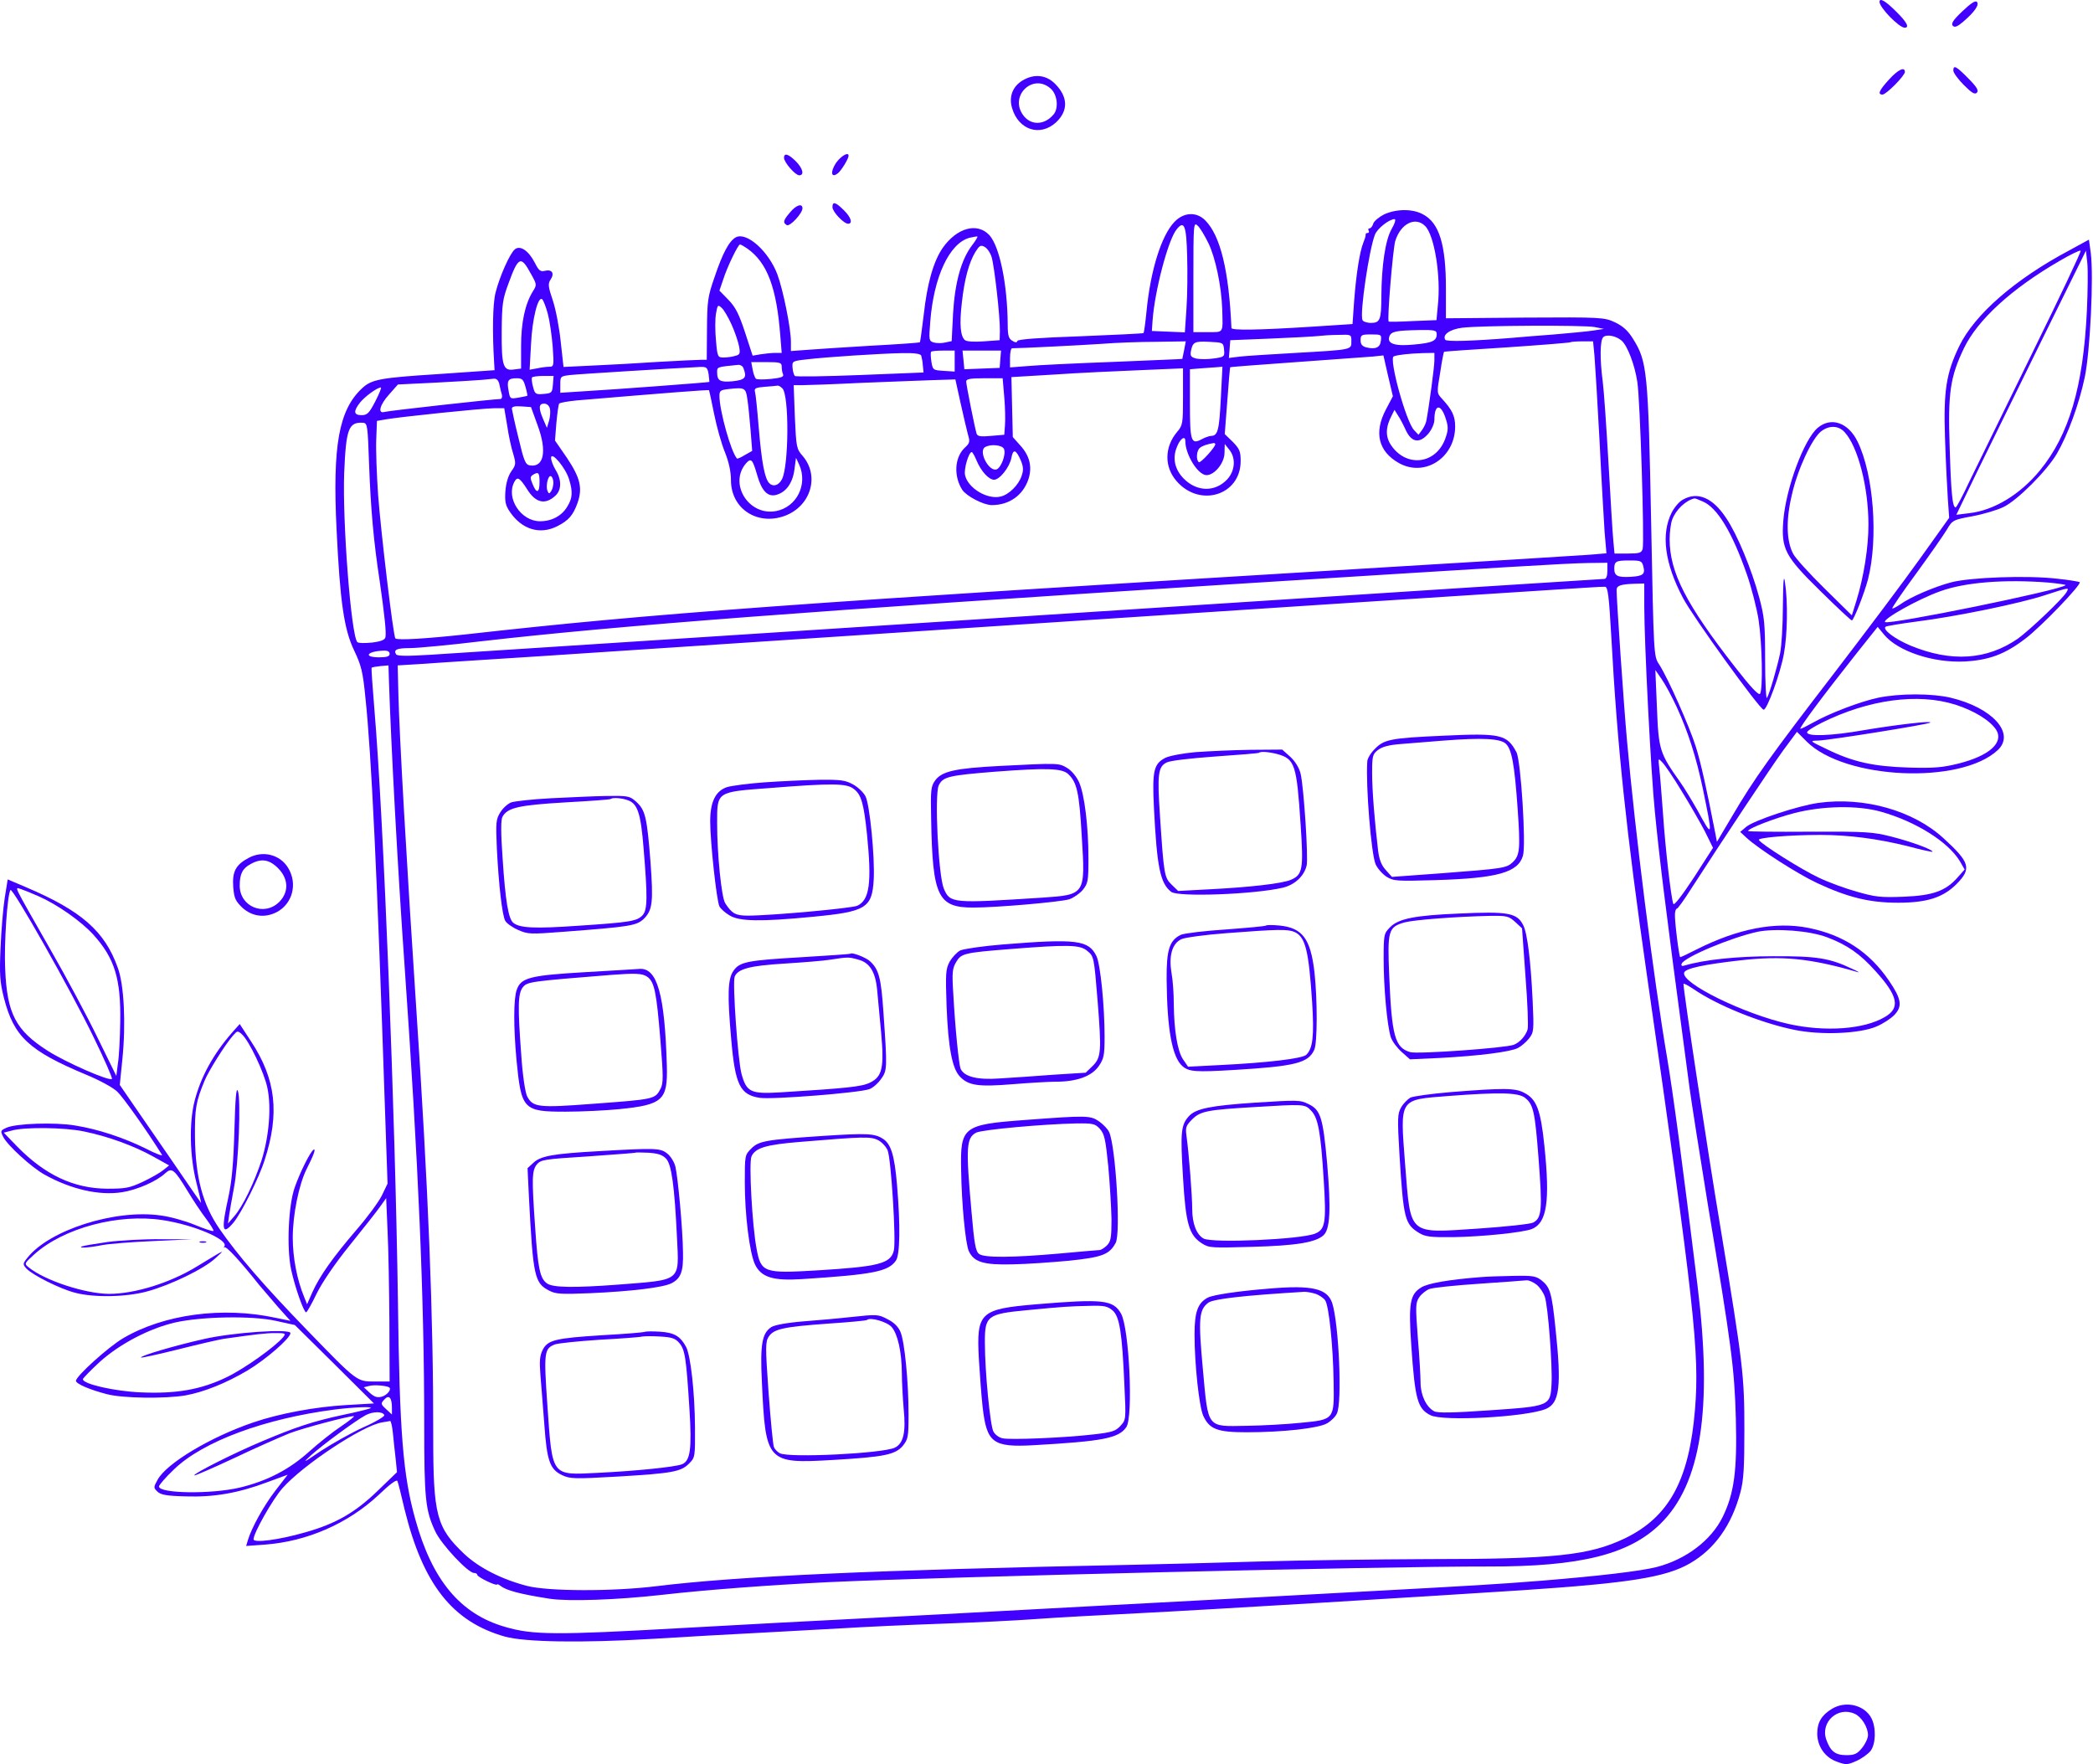 <?xml version="1.0" encoding="UTF-8"?> <svg xmlns="http://www.w3.org/2000/svg" width="1210" height="1020" viewBox="0 0 1210 1020" fill="none"><path d="M1086.58 1.074C1086.58 4.407 1097.92 16.007 1101.12 16.007C1104.05 16.007 1102.45 12.807 1096.05 6.54C1090.05 0.54 1086.58 -1.46 1086.58 1.074Z" fill="#4200FF"></path><path d="M1134.45 6.54C1129.12 11.607 1127.78 13.74 1128.98 14.94C1130.05 16.007 1131.52 15.474 1134.98 12.54C1141.65 6.807 1144.45 2.674 1142.85 1.074C1141.92 0.14 1139.25 2.007 1134.45 6.54Z" fill="#4200FF"></path><path d="M1129.25 40.807C1129.25 42.007 1131.92 45.74 1135.25 49.074C1139.92 53.74 1141.65 54.807 1142.85 53.607C1144.05 52.407 1142.98 50.407 1137.92 45.34C1130.98 38.274 1129.25 37.34 1129.25 40.807Z" fill="#4200FF"></path><path d="M1092.05 46.007C1086.45 52.14 1085.25 54.674 1088.32 54.674C1090.45 54.674 1101.25 43.74 1101.25 41.607C1101.25 38.407 1097.38 40.14 1092.05 46.007Z" fill="#4200FF"></path><path d="M591.116 46.54C585.382 50.007 583.116 56.007 585.116 62.54C588.849 75.207 601.382 79.207 610.582 70.674C617.649 64.007 617.516 56.007 609.916 48.407C604.716 43.207 597.782 42.54 591.116 46.54ZM607.249 51.074C611.249 54.407 612.182 62.407 609.116 66.14C603.782 72.54 595.782 72.674 591.382 66.407C583.516 55.34 597.116 42.274 607.249 51.074Z" fill="#4200FF"></path><path d="M453.249 91.207C453.249 93.874 459.782 101.34 462.049 101.34C465.116 101.34 464.182 97.34 460.049 93.207C455.782 88.94 453.249 88.274 453.249 91.207Z" fill="#4200FF"></path><path d="M483.249 94.274C479.782 99.607 480.582 103.34 484.582 100.007C486.582 98.274 490.582 91.74 490.582 90.007C490.582 87.607 486.182 90.14 483.249 94.274Z" fill="#4200FF"></path><path d="M481.249 119.74C481.249 122.407 487.782 129.34 490.316 129.34C493.116 129.34 492.049 125.607 487.782 121.474C483.116 116.807 481.249 116.274 481.249 119.74Z" fill="#4200FF"></path><path d="M456.716 122.807C452.849 127.34 452.449 128.674 454.849 130.14C456.582 131.207 463.916 123.34 463.916 120.407C463.916 117.34 460.182 118.54 456.716 122.807Z" fill="#4200FF"></path><path d="M800.316 123.874C797.382 125.34 794.449 127.74 793.916 129.207C793.516 130.807 792.449 132.007 791.782 132.007C790.982 132.007 790.849 132.54 791.249 133.34C791.649 134.007 791.382 134.674 790.716 134.674C789.916 134.674 789.382 135.074 789.516 135.607C789.649 136.274 788.982 138.274 788.182 140.274C786.049 145.474 784.049 158.407 782.849 174.007L781.916 187.34L757.249 188.94C727.649 190.807 711.916 191.074 711.916 189.607C710.449 156.274 705.516 136.14 696.716 127.34C691.649 122.274 684.316 122.674 678.982 128.274C671.382 136.14 665.116 156.407 662.849 179.74C662.182 186.54 661.382 192.274 661.116 192.54C660.849 192.807 644.449 193.607 624.582 194.407C601.116 195.207 588.582 196.14 588.182 197.074C587.916 198.14 586.982 198.14 585.116 196.94C583.116 195.74 582.582 193.74 582.582 188.007C582.449 164.407 577.916 142.407 571.916 135.874C564.849 128.407 553.116 131.74 544.982 143.34C539.649 151.074 536.049 163.74 534.049 181.74C532.982 190.407 532.049 197.607 531.782 197.874C531.516 198.14 518.716 199.074 503.249 199.874C487.916 200.807 471.249 201.874 466.316 202.274L457.249 202.94V197.607C457.249 189.874 452.716 167.474 449.382 158.54C444.316 145.207 431.649 133.874 425.382 137.207C421.516 139.34 417.782 146.274 413.116 160.14C409.116 171.607 408.849 174.14 408.716 190.274L408.582 208.007H405.249C403.382 208.007 392.316 208.54 380.582 209.207C368.849 210.007 351.649 210.94 342.449 211.34L325.782 212.14L324.182 197.74C323.382 189.874 321.382 179.074 319.649 173.874C316.849 165.607 316.716 164.007 318.316 161.607C320.716 158.007 319.116 155.607 315.116 156.54C312.449 157.207 311.516 156.54 309.249 152.007C305.649 144.94 300.716 141.607 297.649 144.14C294.716 146.54 288.716 160.14 286.449 169.34C284.849 175.74 284.582 192.274 285.649 209.34L285.916 214.007L253.249 216.274C219.782 218.407 214.849 219.34 209.382 224.407C195.916 236.94 192.182 257.34 194.582 306.274C196.582 347.74 198.849 363.74 204.716 376.007C208.849 384.674 209.782 388.274 211.249 403.34C214.716 436.007 218.049 505.607 222.582 641.874L224.049 684.274L220.716 691.207C218.849 694.94 212.182 704.007 205.782 711.34C192.316 727.074 184.849 737.607 180.582 747.074L177.516 754.007L175.916 750.007C171.649 739.74 169.249 726.94 169.249 715.474C169.249 702.14 172.849 684.674 177.249 675.874C181.249 668.007 182.849 663.74 181.249 664.674C179.382 665.874 173.382 677.74 170.316 686.674C166.716 696.94 165.649 721.607 168.316 734.007C170.582 744.407 175.649 758.674 176.982 758.674C177.516 758.54 180.182 753.874 182.982 748.007C186.182 741.474 193.382 730.807 202.316 719.74C210.182 710.007 218.182 699.874 219.916 697.34L223.249 692.674L224.049 711.34C224.582 721.607 224.982 745.474 225.116 764.274L225.249 798.674H216.716C206.182 798.674 206.582 798.94 177.249 768.674C152.582 743.207 137.382 725.607 126.982 710.54C117.116 696.274 112.982 680.54 112.716 657.34C112.582 640.807 113.249 636.94 118.316 624.674C120.582 619.207 129.782 604.407 134.582 598.807C137.249 595.74 137.382 595.74 139.916 598.007C144.049 601.74 152.849 620.274 154.582 628.94C156.982 640.14 155.516 657.074 151.249 670.674C146.982 683.74 140.316 697.607 135.249 703.34L131.782 707.34L132.449 702.674C132.849 700.14 134.049 692.94 135.249 686.674C137.916 673.074 139.382 635.474 137.516 630.674C136.582 628.274 136.049 634.54 135.516 653.34C134.982 672.407 134.049 682.674 132.049 692.007C127.782 711.34 128.449 714.54 134.982 706.807C139.516 701.34 149.782 680.94 152.982 670.674C161.782 643.607 159.516 623.874 145.116 602.007L138.582 592.007L134.182 596.94C123.249 609.474 116.182 622.407 112.582 636.14C109.249 648.807 109.649 668.407 113.516 683.607C115.249 690.407 116.449 695.74 116.182 695.34C115.916 695.074 108.716 684.674 100.182 672.14C91.516 659.607 81.116 644.407 76.849 638.274L69.249 627.207L70.716 612.674C72.849 591.874 71.782 569.34 68.049 559.34C60.582 538.407 47.116 526.54 15.116 512.94L4.449 508.407L2.716 519.207C1.782 525.207 0.716 538.14 0.316 548.007C-0.351 563.474 -0.084 567.607 2.316 577.074C8.049 599.34 16.716 607.474 49.916 621.34C57.382 624.407 65.249 628.674 67.782 631.074C71.249 634.407 84.716 653.34 93.649 667.607C94.182 668.54 89.916 666.94 84.316 664.007C71.249 657.607 56.716 652.807 43.516 650.674C31.649 648.674 8.982 649.474 3.649 652.007C0.182 653.607 0.182 653.874 1.916 657.34C4.449 662.274 18.316 674.94 25.782 679.074C41.116 687.607 57.516 691.34 70.716 689.207C79.249 687.874 90.582 682.94 95.516 678.274C99.382 674.807 100.716 675.874 108.449 688.54C111.649 693.874 116.449 701.074 119.116 704.54C121.782 708.14 123.782 711.34 123.382 711.607C122.982 712.007 118.182 710.407 112.716 708.14C107.249 705.874 98.316 703.34 92.849 702.674C66.582 698.94 28.449 711.074 15.782 727.207C13.116 730.54 13.116 730.94 15.249 733.34C18.716 737.074 34.582 745.074 43.382 747.34C54.582 750.274 73.116 749.874 85.249 746.54C98.849 742.807 118.049 733.474 124.582 727.34C130.449 722.007 130.982 721.74 113.649 732.274C98.182 741.74 77.782 748.007 62.982 748.007C49.116 747.874 25.916 740.274 16.582 732.674C13.916 730.54 14.049 730.407 19.916 725.074C36.849 709.874 68.449 701.474 93.916 705.34C111.782 708.007 131.916 716.54 129.782 720.407C129.249 721.34 129.249 721.607 129.782 721.074C130.716 720.274 138.582 728.674 149.916 742.94C152.182 745.607 157.116 751.34 160.849 755.74L167.916 763.607L159.516 761.874C128.849 755.207 94.849 759.74 71.249 773.607C62.449 778.807 43.916 795.607 43.916 798.274C43.916 800.007 52.049 803.474 61.916 806.007C71.116 808.407 95.649 808.674 107.382 806.674C118.049 804.674 130.449 799.74 143.116 792.274C153.782 785.874 167.916 773.607 167.916 770.674C167.916 768.007 134.449 770.274 117.782 774.14C101.649 777.74 80.716 783.874 81.516 784.807C81.916 785.074 91.649 782.94 103.382 780.007C114.982 777.074 126.716 774.407 129.249 774.007C148.182 771.34 153.382 770.674 159.116 770.674C164.982 770.674 165.382 770.807 163.782 772.94C159.116 778.54 141.382 791.207 131.116 796.14C116.316 803.34 101.916 805.874 81.249 804.94C66.182 804.274 47.916 800.14 47.916 797.34C47.916 796.807 52.316 792.274 57.516 787.474C68.982 777.074 86.182 768.007 101.249 764.54C116.582 761.074 145.916 760.54 159.516 763.607L170.449 766.007L193.382 788.674L216.182 811.34L200.182 812.274C182.049 813.34 161.382 817.207 146.582 822.274C121.782 830.674 96.182 846.007 91.116 855.474C88.716 859.74 88.716 860.14 90.982 862.274C92.849 864.14 96.182 864.807 107.249 865.074C123.782 865.607 137.649 863.207 154.716 856.807L166.316 852.54L159.116 861.874C152.449 870.54 145.382 883.34 143.249 890.54L142.316 893.74L153.382 892.94C177.649 891.074 201.116 880.807 218.849 864.274C225.516 857.874 229.382 855.074 229.782 856.274C230.182 857.207 232.049 864.54 233.916 872.674C244.582 916.007 261.649 937.607 291.916 946.14C303.516 949.34 336.316 949.874 376.582 947.474C396.449 946.274 424.049 944.674 437.916 944.007C451.916 943.207 473.782 942.007 486.582 941.34C499.382 940.54 525.516 939.34 544.582 938.674C563.649 938.007 587.916 936.807 598.582 936.007C609.249 935.207 635.649 933.74 657.249 932.674C697.116 930.674 822.716 923.074 879.916 919.34C941.916 915.207 962.849 911.874 976.849 903.874C991.249 895.607 1001.12 881.74 1006.18 862.674C1008.05 855.74 1008.45 848.274 1008.45 826.674C1008.45 795.074 1007.78 789.34 994.582 709.34C987.116 664.807 973.249 573.074 973.249 568.807C973.249 568.274 975.782 569.607 978.982 571.74C992.716 581.207 1017.78 591.34 1037.25 595.34C1052.72 598.54 1074.98 597.607 1084.72 593.474C1088.58 591.874 1093.25 588.807 1095.25 586.674C1099.92 581.74 1099.25 577.474 1092.05 566.94C1080.72 550.274 1065.52 540.407 1045.38 536.407C1026.45 532.674 1004.85 536.807 980.982 548.807C976.049 551.34 971.782 553.34 971.382 553.34C970.716 553.34 968.049 532.274 968.316 528.274C968.449 526.674 968.849 525.34 969.382 525.34C969.916 525.34 973.516 520.407 977.382 514.274C996.049 485.34 1023.78 443.607 1030.85 433.874L1038.85 423.074L1044.45 428.674C1066.45 450.674 1133.52 453.74 1154.98 433.607C1165.25 423.874 1151.78 409.074 1127.65 403.34C1116.72 400.807 1098.45 400.807 1085.92 403.34C1075.25 405.607 1057.52 412.407 1047.92 417.874C1044.58 419.74 1041.38 421.34 1040.85 421.34C1039.65 421.34 1054.18 401.874 1072.98 378.14L1085.52 362.407L1089.25 366.94C1097.25 376.54 1117.65 383.34 1135.92 382.407C1149.92 381.607 1158.98 378.274 1170.72 369.34C1179.52 362.807 1203.52 337.874 1202.32 336.54C1201.92 336.274 1195.92 335.207 1189.12 334.54C1172.32 332.54 1138.98 333.74 1127.92 336.674C1117.92 339.34 1104.32 345.207 1098.45 349.474C1096.32 350.94 1094.18 352.007 1093.92 351.74C1093.65 351.474 1099.78 342.407 1107.65 331.74C1115.52 320.94 1123.52 309.474 1125.38 306.407C1128.72 300.674 1128.98 300.54 1140.45 298.407C1146.85 297.207 1154.85 294.807 1158.32 293.074C1166.32 289.207 1183.25 272.274 1189.12 262.274C1195.38 251.474 1201.92 233.874 1205.25 218.007C1208.32 203.34 1210.45 160.14 1208.72 146.274L1207.65 138.54L1196.18 144.807C1164.85 161.474 1141.65 181.74 1132.72 200.007C1125.12 215.74 1123.52 225.874 1124.45 253.34C1124.85 266.14 1125.65 281.74 1126.05 288.007L1126.85 299.34L1110.18 322.674C1100.98 335.607 1078.72 365.207 1060.72 388.674C1023.38 437.207 1014.05 450.274 1001.52 471.607L992.582 486.674L991.649 481.74C986.716 456.407 983.249 440.674 980.316 431.474C976.716 420.007 964.182 391.74 959.116 384.007C956.049 379.34 956.049 378.94 954.582 303.34C952.849 214.007 952.316 208.94 943.916 195.607C940.982 190.94 938.049 188.407 933.516 186.274C927.382 183.474 926.049 183.34 881.649 183.607L835.916 184.007V166.94C835.916 141.34 832.049 128.807 822.582 123.874C816.716 120.674 807.516 120.674 800.316 123.874ZM804.449 132.54C800.849 138.94 798.716 153.607 798.582 171.34C798.582 184.94 797.782 186.674 792.582 186.674C790.182 186.674 787.916 185.874 787.649 184.94C786.049 180.94 791.516 144.274 794.849 135.74C796.182 132.14 802.982 126.807 806.182 126.674C807.116 126.674 806.449 129.074 804.449 132.54ZM698.582 140.54C702.716 148.94 706.182 165.874 706.582 178.674C706.982 192.94 707.649 192.007 698.316 192.007H689.916V160.14C689.916 129.607 690.049 128.274 692.316 130.407C693.649 131.474 696.449 136.14 698.582 140.54ZM823.916 130.674C829.249 136.007 833.116 159.74 831.249 176.54L830.449 185.074L816.849 185.607C809.382 186.007 802.982 186.14 802.849 185.874C801.782 185.207 805.249 144.407 806.582 139.474C809.649 129.34 818.182 124.94 823.916 130.674ZM686.316 148.407C686.582 157.34 686.449 170.807 685.916 178.407L684.982 192.14L675.516 191.74L665.916 191.34L666.316 185.34C667.516 168.407 675.249 138.807 680.182 132.674C684.582 127.074 685.916 130.274 686.316 148.407ZM561.916 141.874C555.649 150.14 552.049 163.34 550.982 181.207L550.182 197.207L546.449 198.007C544.316 198.54 541.382 198.407 539.782 198.007C536.982 197.074 536.982 196.54 537.782 186.14C539.782 160.007 548.849 140.674 560.449 137.474C562.716 136.94 564.849 136.54 565.116 136.807C565.249 136.94 563.916 139.34 561.916 141.874ZM431.916 143.607C443.516 151.74 448.982 166.14 451.116 194.274L451.916 204.007H448.316C446.182 204.007 442.449 204.407 439.782 204.807L435.116 205.607L430.716 192.14C427.249 181.607 425.249 177.607 421.116 173.34L415.916 168.007L418.049 161.74C420.449 154.14 426.716 141.34 427.782 141.34C428.316 141.34 430.182 142.407 431.916 143.607ZM573.249 148.54C574.849 153.74 578.182 182.94 578.049 191.34L577.916 196.674L568.716 197.34C563.516 197.74 558.849 197.474 557.916 196.674C555.249 194.54 554.582 187.607 556.049 175.074C557.516 161.474 560.182 151.74 563.916 145.607C566.182 142.007 566.982 141.474 569.116 142.674C570.582 143.34 572.449 146.007 573.249 148.54ZM1174.72 204.407C1158.85 236.807 1142.58 270.14 1138.58 278.274C1134.72 286.54 1131.12 293.34 1130.58 293.34C1128.72 293.34 1127.92 284.807 1127.12 257.874C1126.05 226.94 1127.52 217.74 1135.38 201.34C1143.25 184.94 1162.85 166.94 1190.72 150.807C1196.85 147.207 1202.32 144.54 1202.85 144.94C1203.38 145.207 1190.72 171.874 1174.72 204.407ZM1206.45 180.007C1204.32 223.607 1196.18 251.34 1179.38 271.874C1167.92 285.874 1152.72 295.074 1138.45 296.674L1130.98 297.607L1142.85 273.074C1149.38 259.74 1166.32 225.34 1180.32 196.807L1205.92 144.94L1206.72 152.14C1207.12 156.14 1206.98 168.674 1206.45 180.007ZM306.849 158.14C310.449 164.54 310.449 164.674 307.916 168.674C303.516 175.874 301.249 186.54 301.249 200.14V213.074L297.116 213.607C290.849 214.54 289.916 211.474 290.049 191.34C290.182 175.874 290.582 172.94 293.916 164.007C299.649 148.274 301.116 147.607 306.849 158.14ZM316.716 181.474C317.782 185.474 318.982 193.874 319.516 200.274C320.316 211.474 320.182 212.007 317.649 212.007C316.182 212.007 312.982 212.407 310.582 212.94L306.182 213.74L306.982 199.207C307.649 184.274 311.116 170.674 313.516 173.074C314.182 173.74 315.649 177.474 316.716 181.474ZM422.982 187.74C424.849 191.874 426.716 197.474 427.249 200.14C428.049 204.407 427.782 205.074 424.982 205.74C423.382 206.274 420.316 206.674 418.316 206.674C414.982 206.674 414.716 206.407 413.916 196.807C413.382 191.34 413.382 184.407 413.916 181.34C414.849 176.14 414.982 176.007 417.249 178.007C418.582 179.207 421.116 183.607 422.982 187.74ZM921.916 189.074L927.249 190.14L921.249 191.074C917.916 191.607 907.782 192.54 898.582 193.34C889.382 194.007 878.316 194.94 873.916 195.34C850.716 197.207 836.316 197.607 835.516 196.407C833.782 193.474 838.182 190.407 845.249 189.474C855.782 188.14 915.649 187.874 921.916 189.074ZM830.582 193.207C830.582 197.074 828.049 198.274 817.249 199.207C806.316 200.274 801.649 198.674 803.249 194.407C804.316 191.607 807.116 191.074 820.316 190.807C829.516 190.674 830.582 190.94 830.582 193.207ZM781.249 197.34C781.249 202.274 781.916 202.14 749.249 204.007C734.982 204.807 720.316 205.74 716.849 206.14L710.449 206.94L710.849 201.874L711.249 196.674L734.582 195.74C747.382 195.207 759.782 194.54 761.916 194.274C764.182 194.007 769.382 193.607 773.649 193.607C781.249 193.34 781.249 193.34 781.249 197.34ZM798.316 196.94C797.916 200.94 795.249 202.14 789.782 200.807C787.516 200.14 786.582 199.074 786.582 196.674C786.582 193.607 787.116 193.34 792.716 193.34C798.582 193.34 798.716 193.474 798.316 196.94ZM937.516 196.94C940.849 199.874 945.116 210.94 946.582 220.94C948.182 231.074 950.716 313.074 949.649 317.34C948.982 319.607 947.782 320.007 941.249 320.007H933.382L932.716 312.94C932.316 309.207 931.116 288.94 929.916 268.007C928.716 247.074 927.249 225.74 926.582 220.674C924.849 207.607 924.982 196.807 926.849 194.94C928.716 193.074 934.316 194.14 937.516 196.94ZM684.582 202.274C684.049 205.074 683.516 207.34 683.516 207.474C683.382 207.607 665.516 208.274 643.916 209.207C622.316 210.007 599.916 211.074 594.316 211.607L583.916 212.407V206.807C583.916 203.874 584.449 201.34 585.116 201.34C589.782 201.34 624.716 199.607 636.582 198.807C644.716 198.14 658.982 197.607 668.449 197.607L685.516 197.34L684.582 202.274ZM707.649 202.14C708.049 206.14 707.782 206.407 701.916 207.207C698.582 207.74 694.049 207.74 691.782 207.34C688.582 206.54 688.049 205.874 688.449 203.207C689.516 197.74 690.449 197.207 698.982 197.607C707.116 198.007 707.249 198.007 707.649 202.14ZM921.782 205.607C922.182 210.274 923.516 232.274 924.716 254.674C925.782 277.074 927.249 300.807 927.649 307.607L928.716 319.874L919.249 320.674C914.182 321.074 860.449 324.407 799.916 328.007C457.116 348.807 378.049 354.54 269.916 366.674C246.716 369.207 229.782 370.274 228.582 369.074C227.382 368.007 220.182 307.474 218.582 286.007C217.782 274.274 217.249 259.874 217.516 254.007L217.916 243.34L223.249 242.407C231.782 240.94 279.249 236.007 285.649 236.007H291.516L293.249 246.274C294.049 251.874 295.649 259.207 296.716 262.407C298.316 268.007 298.316 268.674 295.649 272.407C293.782 275.074 292.582 279.074 292.182 283.874C291.782 290.007 292.182 292.14 294.849 296.007C301.782 306.14 312.182 309.34 322.316 304.14C328.849 300.807 331.382 297.74 333.916 290.674C336.849 282.14 335.516 276.274 327.649 264.54L320.849 254.674L321.649 244.54C322.182 238.94 322.849 234.007 323.249 233.34C323.649 232.807 328.182 232.007 333.516 231.474C384.316 227.207 409.516 225.207 409.916 225.607C410.049 225.874 411.382 232.007 412.849 239.34C414.316 246.674 417.116 256.674 419.116 261.474C421.382 267.207 422.582 272.674 422.582 277.607C422.582 294.14 437.916 304.14 453.916 298.14C468.849 292.407 473.916 275.074 464.049 263.607C460.449 259.474 460.316 258.674 459.516 240.94L458.849 222.674H463.649C466.449 222.674 481.782 222.14 497.916 221.34C514.049 220.674 532.849 220.007 539.782 219.74L552.316 219.34L555.249 232.674C556.849 240.007 558.849 248.274 559.516 250.94C560.849 255.34 560.716 256.14 557.782 258.807C551.782 264.407 551.249 275.34 556.316 283.207C558.849 286.94 568.716 292.007 573.382 292.007C583.516 292.007 591.516 286.274 594.582 276.94C596.849 269.874 595.249 263.474 589.916 257.607L585.516 252.674L585.116 235.34L584.716 218.007L609.249 216.54C622.849 215.607 645.116 214.54 658.982 214.007L683.916 212.94V229.34C683.916 244.674 683.782 245.874 680.582 249.607C673.116 258.407 672.982 270.007 680.316 278.274C693.782 293.607 717.249 286.274 717.249 266.54C717.249 260.94 716.582 259.474 712.716 255.474L708.049 250.94L709.516 231.874C710.316 221.34 710.982 212.54 711.249 212.274C711.382 212.14 728.582 210.807 749.382 209.34C770.182 207.874 790.049 206.407 793.516 206.14L799.782 205.474L802.449 217.207L805.249 229.074L801.249 236.674C794.182 250.007 796.849 260.94 808.582 267.607C823.516 276.14 841.249 264.674 841.249 246.54C841.249 240.54 839.516 236.94 833.782 230.674C830.582 227.207 830.582 227.207 832.582 215.474C833.516 209.074 834.582 203.607 834.849 203.34C835.116 203.207 851.516 202.007 871.249 200.807C891.116 199.474 907.516 198.14 907.782 197.874C908.049 197.607 911.249 197.34 914.716 197.34H920.982L921.782 205.607ZM551.916 208.807V214.807L545.649 214.407C539.382 214.007 539.249 213.874 538.449 209.074C538.049 206.274 537.916 203.74 538.316 203.34C538.716 202.94 541.916 202.674 545.516 202.674H551.916V208.807ZM578.316 207.607L577.916 212.674L567.782 213.074L557.516 213.474L556.982 208.007L556.449 202.674H567.649H578.716L578.316 207.607ZM532.582 205.607C532.849 206.54 533.382 209.074 533.516 211.34L533.916 215.34L497.249 216.807C477.116 217.607 460.049 217.874 459.516 217.34C458.982 216.807 458.316 214.674 458.182 212.54C457.916 208.807 458.049 208.674 466.582 207.74C477.782 206.407 508.316 204.407 521.649 204.14C528.849 204.007 532.182 204.54 532.582 205.607ZM829.249 208.274C829.249 212.007 826.316 234.007 824.582 243.34C824.316 244.807 823.116 247.207 822.049 248.674L820.049 251.34L817.516 248.674C812.849 243.874 802.716 206.94 805.782 206.007C808.182 205.074 814.849 204.407 822.316 204.14L829.249 204.007V208.274ZM451.916 211.874C451.916 213.34 452.182 215.34 452.716 216.407C453.249 217.874 451.649 218.407 445.649 219.074C441.382 219.474 437.516 219.474 436.982 218.94C436.449 218.407 435.516 216.007 435.116 213.607L434.316 209.34H443.116C450.849 209.34 451.916 209.607 451.916 211.874ZM429.782 212.807C431.916 218.274 430.849 219.607 423.649 220.407C416.182 221.074 414.582 220.14 414.582 215.074C414.582 212.14 414.449 212.14 426.716 210.94C427.916 210.807 429.382 211.607 429.782 212.807ZM409.649 216.274C409.916 218.674 410.182 220.807 410.049 220.807C409.782 221.074 354.982 225.207 338.316 226.14L323.916 227.074V222.274C323.916 217.607 324.049 217.474 329.649 216.807C334.182 216.274 386.182 213.074 404.716 212.14C408.449 212.007 408.982 212.407 409.649 216.274ZM705.782 230.274C704.849 248.807 704.049 252.007 700.049 252.007C698.849 252.14 696.449 252.94 694.582 254.007C688.582 257.207 687.916 254.94 687.916 233.207V213.474L694.316 212.94C697.782 212.674 701.916 212.407 703.649 212.274L706.716 212.007L705.782 230.274ZM319.649 222.274C319.249 227.074 318.982 227.34 314.316 227.74C309.782 228.14 309.249 227.874 308.182 223.74C307.516 221.34 307.249 218.94 307.516 218.274C307.782 217.74 310.716 217.34 314.049 217.34H320.049L319.649 222.274ZM288.716 222.274C289.116 224.407 289.782 227.074 290.182 228.274C290.449 229.607 290.049 230.674 289.249 230.674C285.649 230.674 224.316 237.474 222.316 238.14C218.182 239.34 219.516 234.007 224.982 228.007L230.049 222.274L251.916 221.207C264.049 220.54 276.049 219.874 278.582 219.607C281.116 219.34 284.316 219.074 285.516 218.94C287.116 218.807 288.182 219.874 288.716 222.274ZM303.782 223.607C304.582 226.274 304.982 228.674 304.849 228.807C304.716 228.94 302.449 229.34 299.782 229.874C294.982 230.674 294.849 230.674 294.049 226.007C292.849 220.007 293.782 218.674 298.582 218.674C301.916 218.674 302.582 219.34 303.782 223.607ZM580.582 229.607C581.116 235.74 581.249 243.074 580.982 246.007L580.582 251.34L572.849 252.007C566.849 252.54 565.116 252.274 564.582 250.674C563.516 247.207 558.582 222.54 558.582 220.54C558.582 219.074 560.982 218.674 569.116 218.674H579.649L580.582 229.607ZM452.316 224.54C456.316 228.54 456.049 269.474 452.049 277.074C450.182 280.674 446.982 281.607 444.716 279.34C442.049 276.54 440.316 267.34 438.582 246.54C437.782 236.674 436.849 227.607 436.449 226.407C435.916 224.54 436.982 224.007 442.182 223.607C445.649 223.34 448.982 223.074 449.516 222.94C450.049 222.807 451.249 223.474 452.316 224.54ZM216.982 232.007C213.382 238.94 212.316 240.007 208.982 240.007C204.449 240.007 204.182 237.74 208.182 232.674C210.849 229.34 218.049 224.007 220.182 224.007C220.716 224.007 219.249 227.607 216.982 232.007ZM432.049 230.674C432.582 234.007 433.382 242.007 433.916 248.674L434.849 260.674L430.582 263.074C428.316 264.54 426.182 265.34 426.049 265.074C422.582 261.207 416.049 237.74 415.916 229.074C415.916 225.874 416.449 225.474 420.982 224.94C430.582 223.874 431.116 224.14 432.049 230.674ZM317.916 236.274C318.316 238.007 318.049 241.074 317.382 243.34L316.182 247.34L314.049 242.407C311.249 235.874 311.382 233.34 314.582 233.34C316.182 233.34 317.516 234.54 317.916 236.274ZM310.849 246.007C316.316 260.807 314.449 270.274 306.449 269.074C303.782 268.674 302.982 266.807 299.782 253.34C297.649 244.94 296.049 237.207 295.916 236.274C295.916 235.074 297.516 234.674 301.382 234.94L306.982 235.34L310.849 246.007ZM836.049 242.807C837.382 247.074 837.249 248.94 835.382 254.007C829.782 268.54 812.849 270.274 804.182 257.34C800.849 252.407 800.982 246.94 804.582 240.14L806.182 236.94L808.182 240.14C809.382 241.874 811.382 245.74 812.716 248.674C816.049 255.874 820.716 256.54 825.782 250.674C827.782 248.274 829.249 244.807 829.249 242.674C829.249 233.207 833.249 233.207 836.049 242.807ZM213.382 268.674C214.316 294.274 216.049 313.474 219.516 336.007C222.182 354.54 223.382 365.474 222.849 368.274C222.582 369.874 220.449 370.807 215.116 371.474C210.982 371.874 207.249 371.874 206.582 371.207C202.982 367.34 197.916 301.607 198.982 273.34C200.049 247.874 201.516 243.874 209.916 244.407C212.449 244.674 212.582 246.007 213.382 268.674ZM685.249 254.94C685.249 262.807 692.582 274.674 697.516 274.674C702.182 274.674 707.916 267.607 707.916 261.74L708.049 256.674L710.582 259.874C714.582 264.674 714.049 272.14 709.516 277.074C702.582 284.54 692.049 284.407 684.449 276.807C679.116 271.474 677.649 264.807 680.449 258.274C682.316 253.474 685.249 251.607 685.249 254.94ZM702.582 256.807C702.582 258.54 694.049 267.874 693.116 267.207C691.382 266.14 691.649 260.54 693.649 258.94C694.982 257.74 698.182 256.674 701.649 256.14C702.182 256.14 702.582 256.407 702.582 256.807ZM580.449 259.607C581.649 262.674 578.849 270.274 576.182 271.34C571.782 272.94 565.516 261.074 569.382 258.54C572.582 256.54 579.516 257.207 580.449 259.607ZM590.182 266.274C591.649 269.874 591.782 271.874 590.582 275.207C588.849 280.407 583.249 286.007 578.449 287.074C570.716 288.94 559.516 282.14 557.916 274.674C557.116 271.207 560.049 261.34 561.782 261.34C562.182 261.34 563.516 263.607 564.582 266.274C567.249 272.54 571.649 277.34 574.716 277.34C577.916 277.34 583.649 270.14 584.716 264.674C585.649 259.34 587.382 259.74 590.182 266.274ZM328.982 277.074C331.249 284.407 330.982 288.007 327.916 292.94C324.716 298.274 318.982 301.34 312.182 301.34C301.116 301.34 292.316 287.874 297.382 278.54C299.116 275.34 300.449 276.14 304.716 282.807C309.649 290.807 315.249 292.007 321.116 286.54C324.716 283.207 324.716 277.34 321.249 271.74C319.782 269.34 318.582 266.14 318.582 264.674C318.716 260.54 327.116 270.674 328.982 277.074ZM437.782 274.807C440.316 283.74 443.782 287.34 448.582 286.14C454.316 284.674 458.182 279.474 459.249 271.607L460.182 264.674L462.049 268.674C467.116 280.14 460.582 293.207 448.582 295.474C432.716 298.407 420.982 279.34 431.516 267.607C434.316 264.674 435.116 265.607 437.782 274.807ZM311.916 278.674C311.916 285.074 310.182 285.607 307.916 279.874C306.449 276.407 306.449 275.607 308.049 274.54C311.249 272.54 311.916 273.207 311.916 278.674ZM319.916 279.074C319.916 280.674 319.382 282.94 318.582 284.007C317.516 285.607 317.249 285.607 316.449 283.607C315.382 280.674 316.982 274.274 318.582 275.34C319.382 275.74 319.916 277.474 319.916 279.074ZM950.049 327.474C951.249 332.007 949.782 333.074 942.582 333.474C935.249 333.874 933.249 332.94 933.249 328.807C933.249 324.54 934.182 324.007 942.049 324.007C948.582 324.007 949.249 324.274 950.049 327.474ZM929.249 330.007C929.249 333.074 928.582 334.674 927.516 334.674C926.449 334.674 809.916 342.14 668.449 351.34C526.982 360.54 378.849 370.14 339.249 372.674C299.649 375.207 258.849 377.874 248.582 378.54C235.382 379.34 229.649 379.34 228.982 378.274C227.382 375.607 229.382 374.674 236.982 374.674C241.116 374.674 259.916 372.94 278.582 370.674C358.049 361.607 468.182 353.207 707.916 338.007C875.916 327.474 904.182 325.74 918.316 325.474L929.249 325.34V330.007ZM1184.45 336.807C1190.05 337.34 1194.45 338.007 1194.18 338.274C1191.25 341.207 1091.65 361.474 1089.78 359.607C1088.18 358.007 1108.85 346.407 1121.52 341.874C1136.05 336.54 1159.38 334.807 1184.45 336.807ZM950.582 350.274C950.582 371.874 954.449 447.207 956.716 469.34C957.782 480.674 960.182 502.007 962.049 516.674C964.982 540.14 967.249 558.007 976.716 628.674C977.916 637.474 982.716 668.007 987.382 696.674C1001.12 778.807 1002.72 791.207 1003.52 820.007C1004.32 850.14 1002.58 863.34 995.916 876.94C989.249 890.54 974.716 901.474 957.916 905.874C948.582 908.274 924.982 911.074 890.582 913.874C867.116 915.74 851.916 916.674 789.916 920.007C775.249 920.807 707.116 924.54 638.582 928.14C570.049 931.874 502.582 935.474 488.582 936.14C474.716 936.807 432.049 939.074 393.916 941.207C320.982 945.34 308.049 945.207 292.049 940.54C266.049 933.074 249.782 913.474 240.049 878.14C232.982 852.807 230.982 828.407 230.049 752.14C228.449 643.74 221.782 472.807 216.449 410.14C215.382 397.074 214.582 386.14 214.849 386.007C215.116 385.74 217.382 385.34 219.916 385.074L224.582 384.674L224.849 393.34C226.049 430.407 229.916 502.274 233.916 558.674C241.916 673.074 245.249 749.874 245.249 823.607C245.249 866.407 245.916 873.207 251.649 885.34C255.116 892.807 270.582 909.34 274.049 909.34C275.116 909.34 275.916 909.874 275.916 910.407C275.916 911.74 287.116 917.074 287.382 916.007C287.382 915.607 288.316 916.007 289.382 916.807C292.716 919.474 300.849 921.607 317.916 924.274C328.849 925.874 356.716 924.94 382.582 922.007C408.449 919.074 444.049 916.407 478.582 914.674C547.249 911.474 800.449 905.474 860.582 905.607C913.516 905.74 941.916 898.674 959.916 880.94C983.382 858.007 990.182 814.674 981.382 743.34C972.449 670.807 967.382 633.074 963.916 612.274C955.782 564.54 945.249 480.674 940.582 428.007C938.716 407.34 934.582 346.94 934.582 341.074C934.582 338.54 936.982 337.74 944.982 337.474L950.582 337.34V350.274ZM931.516 368.007C934.982 431.74 940.182 480.674 952.049 563.34C979.516 754.14 982.582 782.007 979.916 814.674C976.582 855.607 964.982 876.94 939.382 889.34C918.716 899.207 898.982 901.34 824.582 901.34C795.249 901.474 752.716 902.007 729.916 902.674C707.249 903.34 672.449 904.274 652.582 904.674C505.516 907.607 426.982 911.207 379.916 916.94C354.316 920.14 316.849 920.007 304.582 916.807C289.782 912.94 276.849 906.274 268.449 898.407C252.316 883.074 250.449 876.14 250.449 830.007C250.582 760.94 247.649 687.74 240.582 582.007C235.249 501.34 230.849 425.074 230.316 401.34L229.916 384.674L245.249 383.74C253.649 383.074 284.049 381.207 312.582 379.34C341.249 377.474 468.449 369.074 595.249 360.674C722.182 352.274 845.382 344.274 869.249 342.807C893.116 341.207 915.649 339.874 919.249 339.607C922.982 339.34 926.849 339.207 927.916 339.207C929.516 339.34 930.182 344.274 931.516 368.007ZM1194.72 342.274C1192.72 346.007 1173.25 364.407 1166.58 369.207C1148.58 381.607 1128.05 382.94 1104.45 373.207C1095.25 369.34 1087.92 363.74 1090.18 362.274C1090.85 361.874 1098.85 360.54 1107.92 359.34C1131.12 356.407 1167.92 348.807 1182.05 344.14C1196.45 339.474 1196.32 339.474 1194.72 342.274ZM225.249 378.007C225.249 379.474 223.649 380.007 219.249 380.007C209.916 380.007 211.916 376.54 221.649 376.14C224.049 376.007 225.249 376.674 225.249 378.007ZM969.249 408.54C975.916 423.074 980.582 437.607 984.449 456.007C990.316 484.54 990.316 484.94 981.249 468.274C978.049 462.674 973.649 455.34 971.249 452.007C959.516 435.474 958.849 433.474 957.916 409.34L956.982 387.34L960.582 392.54C962.582 395.34 966.449 402.54 969.249 408.54ZM1130.32 407.34C1141.25 410.807 1150.32 416.407 1153.92 421.74C1158.72 429.207 1150.18 436.94 1132.05 441.474C1122.85 443.74 1118.05 444.14 1103.52 443.74C1082.98 443.074 1071.38 440.54 1056.32 433.207C1046.05 428.274 1045.92 428.274 1051.12 428.14C1056.98 428.007 1114.85 418.807 1115.92 417.74C1117.25 416.54 1096.45 418.94 1077.38 422.14C1058.58 425.474 1044.45 425.874 1044.72 423.34C1044.72 422.54 1048.58 420.14 1053.38 417.74C1080.32 404.407 1108.72 400.54 1130.32 407.34ZM972.182 457.34C976.982 465.074 982.982 475.607 985.649 480.674L990.316 490.14L979.249 507.34C972.316 517.874 967.782 523.74 967.382 522.54C966.049 519.074 962.716 490.14 961.382 470.007C960.582 458.94 959.649 447.34 959.249 444.007C958.582 438.14 958.582 438.14 960.982 440.674C962.449 442.14 967.516 449.607 972.182 457.34ZM54.182 599.74C60.449 612.54 65.116 623.34 64.716 623.74C63.249 625.207 38.582 614.407 27.782 607.607C9.116 595.74 4.049 586.14 2.982 560.007C2.316 545.74 4.182 517.34 6.049 514.54C7.116 512.674 41.116 572.674 54.182 599.74ZM22.316 518.14C33.249 522.94 46.982 532.674 53.916 540.274C66.316 554.007 69.916 565.874 69.516 590.674C69.382 599.874 68.849 610.674 68.182 614.674L67.249 622.007L56.316 599.74C50.449 587.607 38.049 564.407 28.849 548.407C6.849 509.74 8.316 512.94 12.182 514.007C13.782 514.54 18.449 516.407 22.316 518.14ZM1056.32 541.874C1067.92 546.274 1075.25 551.34 1084.32 561.474C1097.25 575.74 1098.72 582.674 1089.78 587.874C1077.78 595.074 1055.25 596.674 1034.18 592.007C1008.32 586.274 971.649 568.274 973.649 562.274C974.316 559.874 984.716 557.607 1005.92 555.207C1030.58 552.407 1046.45 554.007 1074.05 562.007C1075.38 562.407 1073.92 561.474 1070.58 560.007C1057.78 553.874 1049.92 552.674 1025.25 552.807C1004.18 552.807 985.382 554.807 974.049 558.14C972.449 558.674 971.782 558.407 972.182 557.207C973.382 553.474 1000.72 542.007 1016.05 538.674C1026.58 536.54 1046.18 538.007 1056.32 541.874ZM48.716 654.14C62.449 656.94 77.382 662.407 88.449 668.54L97.782 673.74L94.449 676.407C92.716 677.874 87.382 680.94 82.582 683.207C74.849 686.807 72.582 687.207 61.916 687.207C42.582 687.074 26.049 679.207 10.049 662.94L2.182 654.807L6.716 653.607C13.916 651.474 37.649 651.74 48.716 654.14ZM225.116 802.14C226.449 803.34 223.649 806.674 220.582 807.474C217.916 808.14 216.316 807.474 213.782 805.207L210.316 802.007L213.516 801.207C216.316 800.407 223.782 801.074 225.116 802.14ZM226.582 813.874V817.74L223.249 814.674C220.049 811.74 220.049 811.34 222.182 809.074C224.849 806.14 226.582 807.874 226.582 813.874ZM214.316 814.007C213.916 814.407 206.582 816.274 198.049 818.007C180.849 821.74 171.116 824.94 151.249 833.34C135.649 839.874 111.516 852.007 112.316 852.94C112.716 853.207 123.116 848.674 135.649 842.807C148.182 836.807 162.582 830.54 167.516 828.54C175.649 825.474 201.249 818.674 204.582 818.674C205.249 818.674 202.049 821.34 197.249 824.54C192.449 827.74 184.182 834.274 178.716 839.207C167.116 849.607 154.582 856.14 138.582 860.007C122.049 863.874 91.916 863.474 91.916 859.34C91.916 858.54 95.782 854.007 100.582 849.474C117.382 833.207 153.382 820.007 193.916 814.807C204.982 813.474 215.249 813.074 214.316 814.007ZM222.182 818.14C222.449 818.807 216.982 822.14 209.916 825.207C202.982 828.407 192.049 834.54 185.516 838.807C175.116 845.874 174.582 846.14 179.916 841.207C186.449 835.34 205.249 821.474 211.382 818.14C215.649 815.874 221.382 815.874 222.182 818.14ZM227.116 828.274C227.516 832.14 228.182 838.94 228.716 843.207L229.516 851.074L218.316 861.874C205.382 874.407 194.049 880.94 176.449 885.874C161.116 890.274 146.582 892.14 146.582 889.874C146.582 886.274 157.516 866.94 163.249 860.407C175.249 846.807 209.782 824.007 220.982 822.274C222.982 822.007 224.982 821.607 225.516 821.474C226.049 821.474 226.716 824.54 227.116 828.274Z" fill="#4200FF"></path><path d="M833.916 425.34C804.182 426.674 800.182 427.474 794.982 432.807C792.582 435.074 790.449 438.54 790.449 440.274C789.516 454.407 792.716 493.607 795.249 499.607C796.316 502.007 799.116 505.207 801.516 506.807C805.649 509.34 807.116 509.474 829.916 508.807C865.649 507.74 877.649 504.407 880.449 494.674C882.316 488.407 879.249 439.74 876.716 434.94C871.249 424.54 867.516 423.74 833.916 425.34ZM870.449 429.874C873.916 433.074 875.516 441.207 877.382 467.607C878.982 490.807 878.716 494.54 874.449 498.54C870.849 501.874 868.716 502.14 833.916 504.807L804.716 506.94L801.116 502.94C798.582 500.14 797.382 496.94 796.716 491.874C794.716 474.94 793.249 457.207 793.249 447.074C793.249 437.074 793.516 436.007 796.582 433.607C798.982 431.74 802.849 430.674 809.649 430.14C814.982 429.74 826.182 428.807 834.582 428.14C856.849 426.407 867.116 426.94 870.449 429.874Z" fill="#4200FF"></path><path d="M691.249 434.807C683.782 435.474 676.049 436.94 673.649 438.14C666.982 441.607 666.049 445.607 667.116 467.074C668.849 501.34 670.716 510.674 677.116 515.607C681.116 518.674 724.982 517.074 741.516 513.207C748.449 511.607 753.916 506.54 755.382 500.407C756.449 496.407 753.782 455.207 751.916 447.34C751.116 444.007 748.982 440.407 746.049 437.607L741.249 433.34L722.982 433.474C712.849 433.607 698.582 434.274 691.249 434.807ZM738.716 436.007C748.582 438.807 749.649 442.14 751.916 476.807C753.649 502.54 753.116 505.74 746.182 508.674C740.982 510.807 722.582 512.94 698.716 514.14L681.116 515.074L677.382 511.474C673.116 507.34 672.849 505.74 670.582 471.34C668.982 447.74 669.516 443.207 674.449 440.807C676.449 439.74 687.782 438.407 702.582 437.34C716.182 436.407 727.516 435.474 727.782 435.207C728.716 434.274 733.782 434.674 738.716 436.007Z" fill="#4200FF"></path><path d="M577.916 442.807C552.316 444.14 544.582 445.874 540.716 451.074C538.182 454.54 537.916 456.407 538.316 473.74C539.116 518.274 542.182 524.674 562.582 524.674C576.316 524.674 612.982 521.474 618.182 519.874C620.582 519.074 624.049 516.674 625.916 514.54C628.982 510.674 629.249 509.474 629.249 496.274C629.249 477.874 626.982 459.474 623.916 452.407C622.449 449.074 619.649 445.607 616.982 444.007C612.182 441.074 612.049 441.074 577.916 442.807ZM617.382 447.34C622.582 452.14 623.916 457.874 625.382 483.474C627.516 517.34 627.516 517.207 602.582 518.94C550.582 522.274 549.249 522.274 545.649 513.74C542.449 506.007 540.182 459.34 542.716 454.007C545.116 449.074 548.316 448.274 575.116 446.14C604.849 443.874 613.649 444.14 617.382 447.34Z" fill="#4200FF"></path><path d="M442.049 452.274C432.582 452.94 422.716 454.274 420.182 455.074C413.649 457.34 410.582 463.607 410.582 474.807C410.582 486.94 414.316 520.94 415.916 524.007C416.582 525.34 419.249 527.74 421.782 529.207C427.382 532.674 439.516 532.94 469.782 530.007C500.716 527.074 504.182 524.94 505.116 508.407C505.782 495.074 502.849 465.74 500.449 460.54C499.382 458.274 496.182 455.207 493.382 453.607C488.849 451.074 486.316 450.674 473.782 450.807C465.782 450.94 451.516 451.607 442.049 452.274ZM493.649 456.14C497.916 459.34 499.382 464.54 501.249 482.54C504.049 510.407 502.716 520.274 495.649 523.607C492.582 525.074 445.649 529.34 432.316 529.34C425.249 529.34 423.116 528.14 419.249 522.14C417.116 518.807 414.582 494.007 414.582 475.874C414.582 457.607 414.049 457.874 444.582 455.607C481.382 452.674 489.516 452.807 493.649 456.14Z" fill="#4200FF"></path><path d="M318.582 461.474C307.916 462.007 297.516 463.207 295.516 463.874C293.516 464.674 290.716 467.207 289.249 469.607C286.716 473.607 286.582 475.34 287.249 490.674C288.316 511.74 290.316 528.94 292.049 532.274C292.849 533.74 296.182 536.14 299.516 537.607C305.249 540.14 306.582 540.14 325.782 538.674C364.049 535.74 367.916 535.207 372.182 531.207C377.249 526.14 377.782 521.607 376.049 498.14C374.049 472.274 372.982 468.274 367.916 463.607C364.049 460.14 363.249 460.007 350.849 460.14C343.782 460.274 329.249 460.94 318.582 461.474ZM363.116 462.674C368.582 464.674 370.449 470.274 372.049 490.14C374.449 518.94 374.316 525.874 371.516 529.074C368.316 532.54 364.449 533.207 333.916 535.207C309.249 536.94 300.449 536.54 296.716 533.474C293.916 531.074 292.182 520.94 290.582 496.407C289.516 481.74 289.516 474.007 290.449 472.274C293.249 466.94 299.782 465.474 326.716 463.874C340.982 463.074 352.849 462.274 353.116 461.874C354.182 460.94 359.649 461.34 363.116 462.674Z" fill="#4200FF"></path><path d="M843.249 528.14C817.916 529.207 808.582 531.074 803.649 536.007C800.049 539.74 799.916 540.14 799.916 554.674C799.916 570.94 801.916 592.94 804.049 599.607C804.849 602.007 807.649 605.74 810.316 608.14L815.116 612.407L832.582 611.607C855.116 610.407 872.982 608.14 877.516 605.874C879.382 604.94 882.316 602.407 883.916 600.407C886.716 596.807 886.849 595.874 886.049 578.54C884.982 555.74 882.982 539.34 880.582 534.807C876.982 527.74 871.916 526.807 843.249 528.14ZM875.916 532.94L879.916 536.674L881.916 564.54C883.116 579.74 883.649 593.607 883.116 595.207C881.916 598.94 878.582 602.674 875.116 604.007C870.316 605.874 819.516 609.474 815.382 608.274C806.449 605.74 804.582 599.207 803.116 563.74C802.049 537.874 802.582 535.874 812.182 533.207C817.782 531.74 842.182 529.874 861.516 529.474C871.116 529.34 872.182 529.607 875.916 532.94Z" fill="#4200FF"></path><path d="M731.916 535.074C731.516 535.474 721.116 536.407 708.582 537.34C696.182 538.14 684.449 539.607 682.716 540.407C676.049 543.607 674.316 549.074 674.449 566.274C674.716 595.34 677.649 611.207 683.649 616.407C687.382 619.607 691.249 619.874 713.649 618.54C748.849 616.407 756.316 614.54 759.782 606.94C761.649 603.074 761.649 577.74 759.916 562.007C757.649 542.674 752.982 536.407 739.782 535.074C735.782 534.674 732.316 534.674 731.916 535.074ZM748.449 538.807C754.716 541.74 756.582 549.34 758.582 579.607C759.782 598.807 758.982 606.007 755.249 609.74C753.116 612.007 732.316 614.407 704.982 615.74L686.849 616.674L683.916 612.407C680.716 607.607 678.716 595.74 678.582 580.007C678.582 574.54 678.049 566.54 677.249 562.274C675.649 552.407 677.649 545.474 682.982 542.94C684.982 542.007 696.582 540.407 708.982 539.474C738.582 537.207 744.449 537.074 748.449 538.807Z" fill="#4200FF"></path><path d="M579.649 546.007C568.182 546.94 557.249 548.54 555.116 549.474C553.116 550.54 550.449 553.474 548.982 556.007C546.716 560.274 546.582 562.674 547.249 582.007C548.182 605.474 550.449 617.607 554.849 622.274C559.782 627.607 565.649 628.407 585.249 626.807C594.982 626.007 606.316 625.34 610.582 625.34C622.582 625.34 631.249 622.14 635.249 616.274C638.182 612.007 638.582 610.007 638.582 599.34C638.582 581.474 636.182 557.607 633.916 552.807C629.382 543.474 622.582 542.54 579.649 546.007ZM628.582 549.74C632.449 552.94 632.449 553.074 634.582 579.074C636.849 607.607 636.582 611.207 631.916 616.007C629.782 618.14 627.782 620.007 627.649 620.14C627.382 620.14 618.849 620.674 608.582 621.34C598.316 622.14 584.449 623.074 577.782 623.474C564.849 624.407 557.116 622.407 555.249 617.607C554.316 614.94 552.182 594.274 551.116 574.54C550.316 562.274 550.582 559.874 552.716 556.274C555.649 551.207 557.116 550.807 583.782 548.674C617.516 546.007 624.449 546.14 628.582 549.74Z" fill="#4200FF"></path><path d="M491.649 551.34C491.382 551.607 478.982 552.407 463.916 553.34C432.049 555.207 427.649 556.007 424.049 561.207C420.716 565.74 420.449 575.207 422.716 600.674C424.982 627.074 427.782 632.94 439.249 634.674C446.582 635.74 497.249 631.74 502.716 629.607C504.716 628.807 507.649 626.274 509.382 623.74C512.982 618.807 512.982 617.474 510.716 585.074C509.382 565.207 508.049 560.274 502.849 555.607C500.449 553.474 492.582 550.407 491.649 551.34ZM496.316 554.807C502.849 556.54 506.182 562.007 507.116 572.54C507.516 577.074 508.582 587.874 509.382 596.807C511.249 617.34 510.049 622.407 502.982 625.874C498.049 628.274 489.782 629.074 451.649 631.474C434.049 632.54 431.649 631.474 428.716 620.94C426.582 613.34 423.382 568.14 424.716 564.674C426.449 560.14 433.516 558.274 453.249 557.074C463.916 556.407 475.916 555.474 479.916 554.807C490.316 553.207 490.716 553.207 496.316 554.807Z" fill="#4200FF"></path><path d="M338.449 562.007C306.316 563.874 301.116 565.207 298.716 572.274C296.849 577.474 296.849 593.74 298.582 612.674C301.382 641.474 302.449 642.674 326.849 642.674C336.049 642.674 350.049 642.007 358.049 641.207C383.249 638.674 386.049 636.007 385.516 616.14C384.316 574.674 379.916 559.34 369.649 560.14C368.316 560.274 354.316 561.074 338.449 562.007ZM374.182 564.674C378.316 567.607 379.516 573.34 381.782 601.207C383.516 622.407 383.516 626.14 381.916 629.34C378.716 635.474 378.716 635.474 342.582 638.14C311.116 640.54 308.049 640.14 304.716 633.74C303.649 631.474 302.182 622.14 301.382 610.407C299.249 581.874 299.382 574.274 302.316 570.674C304.849 567.607 306.316 567.34 353.249 563.607C367.116 562.54 371.382 562.674 374.182 564.674Z" fill="#4200FF"></path><path d="M838.849 631.34C827.649 632.274 817.116 633.74 815.382 634.54C813.782 635.474 811.249 638.007 810.049 640.14C807.916 643.874 807.782 646.14 809.116 668.407C811.382 704.674 812.182 707.74 820.449 712.807C823.916 714.94 826.982 715.34 839.916 715.207C857.249 714.94 880.182 712.54 885.516 710.54C894.316 707.074 896.182 694.54 892.849 662.54C890.716 641.607 888.316 635.34 881.116 631.74C875.916 628.94 869.116 628.94 838.849 631.34ZM881.649 634.674C886.449 638.407 887.382 642.807 889.382 668.674C891.782 699.474 891.382 704.14 886.316 706.807C884.849 707.607 870.316 709.207 854.316 710.274C813.649 712.94 815.649 714.674 812.316 673.074C809.382 634.54 808.582 635.874 837.382 633.607C867.249 631.34 877.782 631.607 881.649 634.674Z" fill="#4200FF"></path><path d="M725.249 637.474C699.649 639.207 691.515 640.94 687.515 645.074C682.715 650.274 682.315 654.14 683.915 680.674C685.515 707.607 687.382 714.007 694.849 718.807C698.982 721.474 700.449 721.474 723.915 720.807C749.249 720.14 760.582 718.274 765.115 714.14C768.982 710.674 769.515 699.074 767.249 672.674C764.849 646.14 763.515 641.607 756.449 638.274C751.515 635.874 750.449 635.874 725.249 637.474ZM757.782 641.874C762.049 646.007 763.515 654.274 765.249 681.874C766.849 706.94 766.182 710.807 760.182 713.207C751.649 716.54 700.982 718.807 695.782 716.007C691.782 713.74 689.249 707.474 689.249 699.074C689.249 691.474 687.382 667.207 685.915 656.54C685.249 651.74 685.649 650.674 689.382 646.94C694.049 642.407 697.915 641.607 725.249 640.007C753.649 638.274 754.315 638.274 757.782 641.874Z" fill="#4200FF"></path><path d="M592.582 647.474C556.582 650.14 555.116 651.34 555.649 676.54C555.916 696.007 558.182 718.94 560.049 723.207C562.982 729.607 568.582 731.34 585.116 730.94C593.516 730.807 608.449 729.74 618.316 728.807C637.382 726.807 641.382 725.207 644.982 718.54C648.049 713.074 644.982 662.807 641.249 654.54C640.449 652.674 637.782 650.007 635.382 648.274C630.316 644.807 628.316 644.807 592.582 647.474ZM635.782 652.54C638.449 655.474 639.116 658.274 640.716 674.274C641.649 684.407 642.449 698.274 642.582 704.94C642.582 715.607 642.182 717.74 639.916 720.007C638.449 721.474 636.449 722.674 635.649 722.674C634.716 722.674 624.316 723.607 612.582 724.674C585.382 727.074 569.116 727.207 566.049 724.94C564.049 723.474 563.249 719.207 561.649 700.54C558.316 663.34 558.582 657.874 564.316 654.807C567.649 653.074 602.716 649.874 622.049 649.474C631.782 649.34 633.116 649.607 635.782 652.54Z" fill="#4200FF"></path><path d="M475.916 656.674C442.316 658.94 438.716 659.607 434.316 664.007C430.582 667.74 430.582 668.007 430.582 683.607C430.582 702.674 433.382 724.274 436.449 730.94C440.049 738.407 446.849 740.54 463.516 739.474C504.982 736.807 513.516 735.074 517.916 728.807C520.316 725.474 520.582 708.674 518.582 684.94C517.116 667.874 515.116 661.207 510.316 658.274C505.516 655.207 500.849 655.074 475.916 656.674ZM507.782 659.207C509.782 660.274 512.182 662.807 513.116 664.94C515.116 669.207 518.182 717.607 516.716 723.074C514.849 730.54 507.782 732.274 472.582 734.407C441.649 736.274 439.916 735.74 437.382 721.874C434.849 708.54 432.849 672.007 434.449 668.54C436.716 663.607 442.716 661.74 462.582 660.14C499.516 657.074 503.382 656.94 507.782 659.207Z" fill="#4200FF"></path><path d="M346.582 665.474C319.916 666.94 312.582 668.274 308.449 672.14L304.982 675.34L305.782 692.007C308.182 738.007 308.982 741.74 317.516 746.14C321.249 748.14 324.582 748.274 341.249 747.607C365.382 746.54 383.516 744.274 388.182 741.874C393.649 739.074 395.116 735.074 394.849 724.007C394.716 710.54 391.916 680.54 390.449 674.407C389.782 671.74 387.649 668.274 385.649 666.807C381.782 663.74 379.116 663.607 346.582 665.474ZM385.116 669.874C388.182 673.207 389.916 685.074 391.382 715.474C392.582 741.207 394.316 739.74 357.116 742.674C332.182 744.54 319.649 744.407 316.316 742.007C312.182 739.207 310.982 733.34 309.382 709.607C307.382 681.074 307.516 676.807 310.316 673.207C312.716 670.407 314.449 670.14 339.916 668.54C354.716 667.474 367.116 666.54 367.382 666.407C367.516 666.14 370.982 666.274 374.982 666.407C380.449 666.807 382.982 667.607 385.116 669.874Z" fill="#4200FF"></path><path d="M856.582 738.274C837.516 739.74 825.516 741.874 821.649 744.274C815.116 748.274 814.182 753.34 815.916 778.274C818.049 809.074 819.516 814.407 826.982 818.14C834.049 821.874 882.316 819.207 893.649 814.54C901.649 811.207 902.849 801.474 899.249 767.874C897.116 747.34 896.182 744.14 891.116 740.14C888.049 737.74 886.049 737.34 874.716 737.607C867.649 737.74 859.516 738.007 856.582 738.274ZM888.316 742.674C890.182 744.14 892.316 747.34 893.116 749.74C894.982 755.474 897.516 789.207 896.982 799.874C896.316 812.94 896.049 812.94 860.849 815.34C839.782 816.807 831.116 816.94 829.116 815.874C824.582 813.474 821.249 806.54 821.249 799.34C821.249 795.607 820.582 783.874 819.649 773.074C818.316 755.207 818.316 753.207 820.449 750.007C821.649 748.14 824.316 746.007 826.316 745.207C828.316 744.407 841.249 743.074 855.249 742.14C869.116 741.207 881.516 740.274 882.716 740.14C883.916 740.14 886.449 741.207 888.316 742.674Z" fill="#4200FF"></path><path d="M733.916 744.94C715.516 746.407 701.516 748.54 698.316 750.14C692.449 753.207 690.582 758.407 690.582 771.474C690.582 788.674 693.249 813.34 695.649 818.54C699.249 826.274 703.782 828.007 720.716 828.007C741.516 828.007 762.316 825.74 767.249 822.807C769.382 821.607 772.049 819.074 772.849 817.207C776.049 811.074 774.049 765.474 770.182 753.34C767.382 744.94 758.582 742.807 733.916 744.94ZM760.716 748.007C762.849 748.807 765.382 750.54 766.182 751.874C768.316 755.34 770.716 778.407 770.982 798.94C771.382 820.807 771.382 820.674 751.916 822.54C744.182 823.34 730.182 824.14 720.716 824.274C697.382 824.674 698.582 826.274 695.382 791.34C692.716 762.274 693.116 757.207 698.582 753.074C701.649 750.94 718.582 748.94 754.049 746.807C755.649 746.807 758.582 747.34 760.716 748.007Z" fill="#4200FF"></path><path d="M599.249 754.007C566.316 756.807 564.449 758.674 565.916 785.874C566.449 794.807 567.382 807.074 568.049 813.207C570.449 834.274 573.916 836.807 597.782 835.474C637.516 833.207 646.716 831.474 651.116 825.074C655.249 819.207 652.849 767.607 648.049 759.34C643.516 751.474 637.649 750.807 599.249 754.007ZM643.249 757.607C647.249 761.207 648.716 770.14 650.049 801.074C650.982 820.54 650.982 820.807 647.782 824.274C644.982 827.34 642.982 828.007 632.582 829.207C615.649 831.207 583.649 832.54 579.516 831.474C577.516 831.074 575.249 829.34 574.316 827.607C572.449 824.274 569.382 792.94 569.382 776.407C569.249 760.807 570.716 759.607 593.249 757.474C615.249 755.34 618.049 755.207 629.516 754.94C638.449 754.674 640.182 755.074 643.249 757.607Z" fill="#4200FF"></path><path d="M491.249 761.474C485.382 762.14 473.516 763.207 464.716 763.874C454.849 764.674 447.782 766.007 445.916 767.207C440.582 770.674 439.382 777.207 440.449 798.674C442.582 845.474 443.249 846.274 481.649 844.007C511.382 842.274 517.516 840.94 521.916 835.874C524.982 832.007 525.249 830.807 525.249 817.607C525.249 798.94 522.982 775.607 520.582 770.007C519.382 767.074 516.849 764.54 513.382 762.807C507.649 759.74 507.382 759.74 491.249 761.474ZM515.516 767.207C518.982 771.34 521.249 781.207 521.382 793.74C521.382 799.074 521.916 808.407 522.449 814.674C523.782 828.007 522.316 834.54 517.249 836.94C510.049 840.274 456.182 842.94 450.849 840.14C449.382 839.34 447.782 837.74 447.382 836.407C446.849 835.074 445.516 820.94 444.316 804.94C442.449 778.407 442.449 775.74 444.449 772.674C447.382 768.274 452.982 767.074 478.582 765.207C490.716 764.407 500.849 763.474 501.249 763.074C503.116 761.34 512.849 764.14 515.516 767.207Z" fill="#4200FF"></path><path d="M372.582 770.007C371.916 770.274 361.116 771.207 348.582 771.874C320.982 773.607 316.716 774.674 313.782 780.274C312.049 783.74 311.782 786.674 312.449 795.207C312.982 801.207 313.916 814.007 314.716 823.874C316.182 844.54 317.916 849.474 324.982 852.807C329.516 854.94 331.916 855.074 357.249 853.607C388.849 851.74 393.782 850.807 398.449 846.007C401.782 842.674 401.916 842.274 401.782 824.94C401.649 804.674 399.249 783.874 396.716 778.807C393.382 772.54 389.916 770.407 381.649 769.874C377.382 769.607 373.382 769.607 372.582 770.007ZM392.716 776.407C396.049 780.274 396.716 785.207 398.582 814.54C400.049 837.607 399.116 844.674 394.182 846.54C389.916 848.14 367.382 850.407 345.516 851.474C318.449 852.807 319.382 854.007 316.449 812.407C314.316 781.74 314.582 779.607 320.849 777.207C322.716 776.54 334.316 775.34 346.449 774.54C358.582 773.874 369.782 773.074 371.249 772.674C372.716 772.407 377.516 772.407 381.916 772.674C388.449 773.074 390.449 773.74 392.716 776.407Z" fill="#4200FF"></path><path d="M1050.85 247.34C1042.98 254.007 1032.58 281.74 1030.98 300.807C1029.65 317.34 1031.92 321.607 1052.32 341.607C1061.92 351.074 1070.05 358.674 1070.58 358.674C1071.65 358.674 1077.78 343.074 1079.92 334.94C1085.92 311.474 1083.25 274.407 1073.92 255.34C1068.58 244.274 1058.58 240.807 1050.85 247.34ZM1066.32 249.74C1074.05 258.007 1080.18 281.474 1080.18 303.34C1080.18 316.407 1077.52 333.34 1073.25 347.207L1070.58 355.74L1054.72 340.14C1046.05 331.607 1037.78 322.54 1036.58 320.007C1032.72 312.54 1032.45 300.54 1035.92 286.007C1039.12 271.607 1047.52 253.474 1052.85 249.34C1057.38 245.874 1062.72 245.874 1066.32 249.74Z" fill="#4200FF"></path><path d="M972.983 288.807C970.849 289.874 968.049 293.207 966.449 296.274C960.182 308.674 962.316 325.607 972.983 345.74C978.449 356.274 1016.85 409.474 1019.52 410.274C1021.38 410.94 1029.25 389.34 1031.25 378.274C1033.38 367.074 1033.65 347.74 1031.92 336.674C1031.25 331.74 1030.85 335.207 1030.72 350.274C1030.72 361.474 1029.92 373.74 1029.12 377.607C1027.38 385.874 1023.12 400.674 1021.52 403.474C1020.98 404.407 1020.45 394.674 1020.45 381.607C1020.45 360.407 1020.05 356.674 1016.98 345.207C1012.58 328.94 1004.32 308.94 997.916 299.474C990.183 287.74 981.516 284.007 972.983 288.807ZM984.316 289.874C992.716 293.34 1001.38 307.607 1009.92 332.14C1012.58 339.74 1015.65 351.74 1016.72 358.674C1018.72 372.274 1019.25 398.274 1017.52 401.074C1016.72 402.14 1012.18 397.34 1003.25 385.874C974.716 349.34 965.249 330.807 965.249 311.74C965.249 307.607 965.916 302.54 966.716 300.407C968.849 294.674 974.583 289.207 979.649 288.14C979.783 288.007 981.916 288.807 984.316 289.874Z" fill="#4200FF"></path><path d="M1051.38 464.14C1039.65 465.74 1013.92 474.274 1009.52 478.007L1006.05 480.94L1009.78 484.407C1016.58 490.674 1039.12 505.207 1050.58 510.54C1068.32 518.807 1080.85 521.874 1097.25 521.874C1113.92 521.874 1123.25 518.94 1131.12 511.074C1139.92 502.14 1138.98 498.674 1123.52 484.54C1106.05 468.54 1077.65 460.54 1051.38 464.14ZM1087.25 469.207C1107.65 474.94 1126.32 486.674 1133.12 498.007L1135.78 502.674L1131.78 507.207C1124.85 515.074 1117.52 517.74 1100.45 518.407C1087.25 518.94 1084.05 518.54 1073.38 515.474C1066.72 513.607 1056.85 510.007 1051.38 507.34C1041.65 502.807 1018.32 488.14 1016.85 485.607C1015.92 484.274 1034.32 482.674 1052.45 482.674C1068.98 482.674 1085.78 484.94 1102.98 489.207C1110.85 491.34 1117.25 492.674 1117.25 492.407C1117.25 491.074 1104.72 486.54 1093.78 483.74C1082.85 480.94 1079.25 480.674 1046.32 480.807C1026.58 480.94 1010.58 480.807 1010.58 480.407C1010.58 478.94 1026.18 472.94 1037.52 470.007C1053.78 465.874 1073.78 465.474 1087.25 469.207Z" fill="#4200FF"></path><path d="M143.649 496.007C136.182 500.007 134.182 504.007 134.849 512.94C135.382 519.474 136.182 520.94 140.316 524.94C145.916 529.874 153.116 530.807 159.916 527.34C169.116 522.54 172.182 510.94 166.582 501.74C161.916 494.007 151.916 491.474 143.649 496.007ZM160.716 501.874C166.849 508.007 167.116 515.74 161.382 521.474C152.716 530.007 138.582 524.14 138.582 512.007C138.582 505.207 140.182 502.007 144.982 499.474C150.982 496.14 155.649 496.807 160.716 501.874Z" fill="#4200FF"></path><path d="M62.182 718.007C54.982 719.074 48.316 720.14 47.516 720.54C44.449 721.74 51.516 721.34 58.716 719.874C62.716 719.074 76.182 718.007 88.582 717.474L111.249 716.407H93.249C83.382 716.274 69.382 717.074 62.182 718.007Z" fill="#4200FF"></path><path d="M115.649 718.274C116.449 718.54 118.049 718.54 118.982 718.274C119.782 717.874 119.115 717.607 117.249 717.607C115.382 717.607 114.715 717.874 115.649 718.274Z" fill="#4200FF"></path><path d="M1059.12 987.874C1053.12 991.474 1050.58 995.74 1050.58 1002.14C1050.58 1009.61 1055.12 1016.14 1062.18 1018.54C1067.25 1020.41 1068.18 1020.27 1073.25 1018.01C1076.32 1016.67 1079.92 1014.01 1081.38 1012.27C1084.45 1008.27 1084.72 998.807 1081.92 993.34C1077.92 985.607 1066.98 983.074 1059.12 987.874ZM1072.32 990.807C1076.18 992.54 1079.92 998.54 1079.92 1003.07C1079.92 1004.94 1078.32 1008.27 1076.45 1010.54C1073.65 1014.01 1072.05 1014.67 1067.38 1014.67C1060.98 1014.67 1058.18 1012.41 1055.78 1005.61C1052.32 995.474 1062.58 986.274 1072.32 990.807Z" fill="#4200FF"></path></svg> 